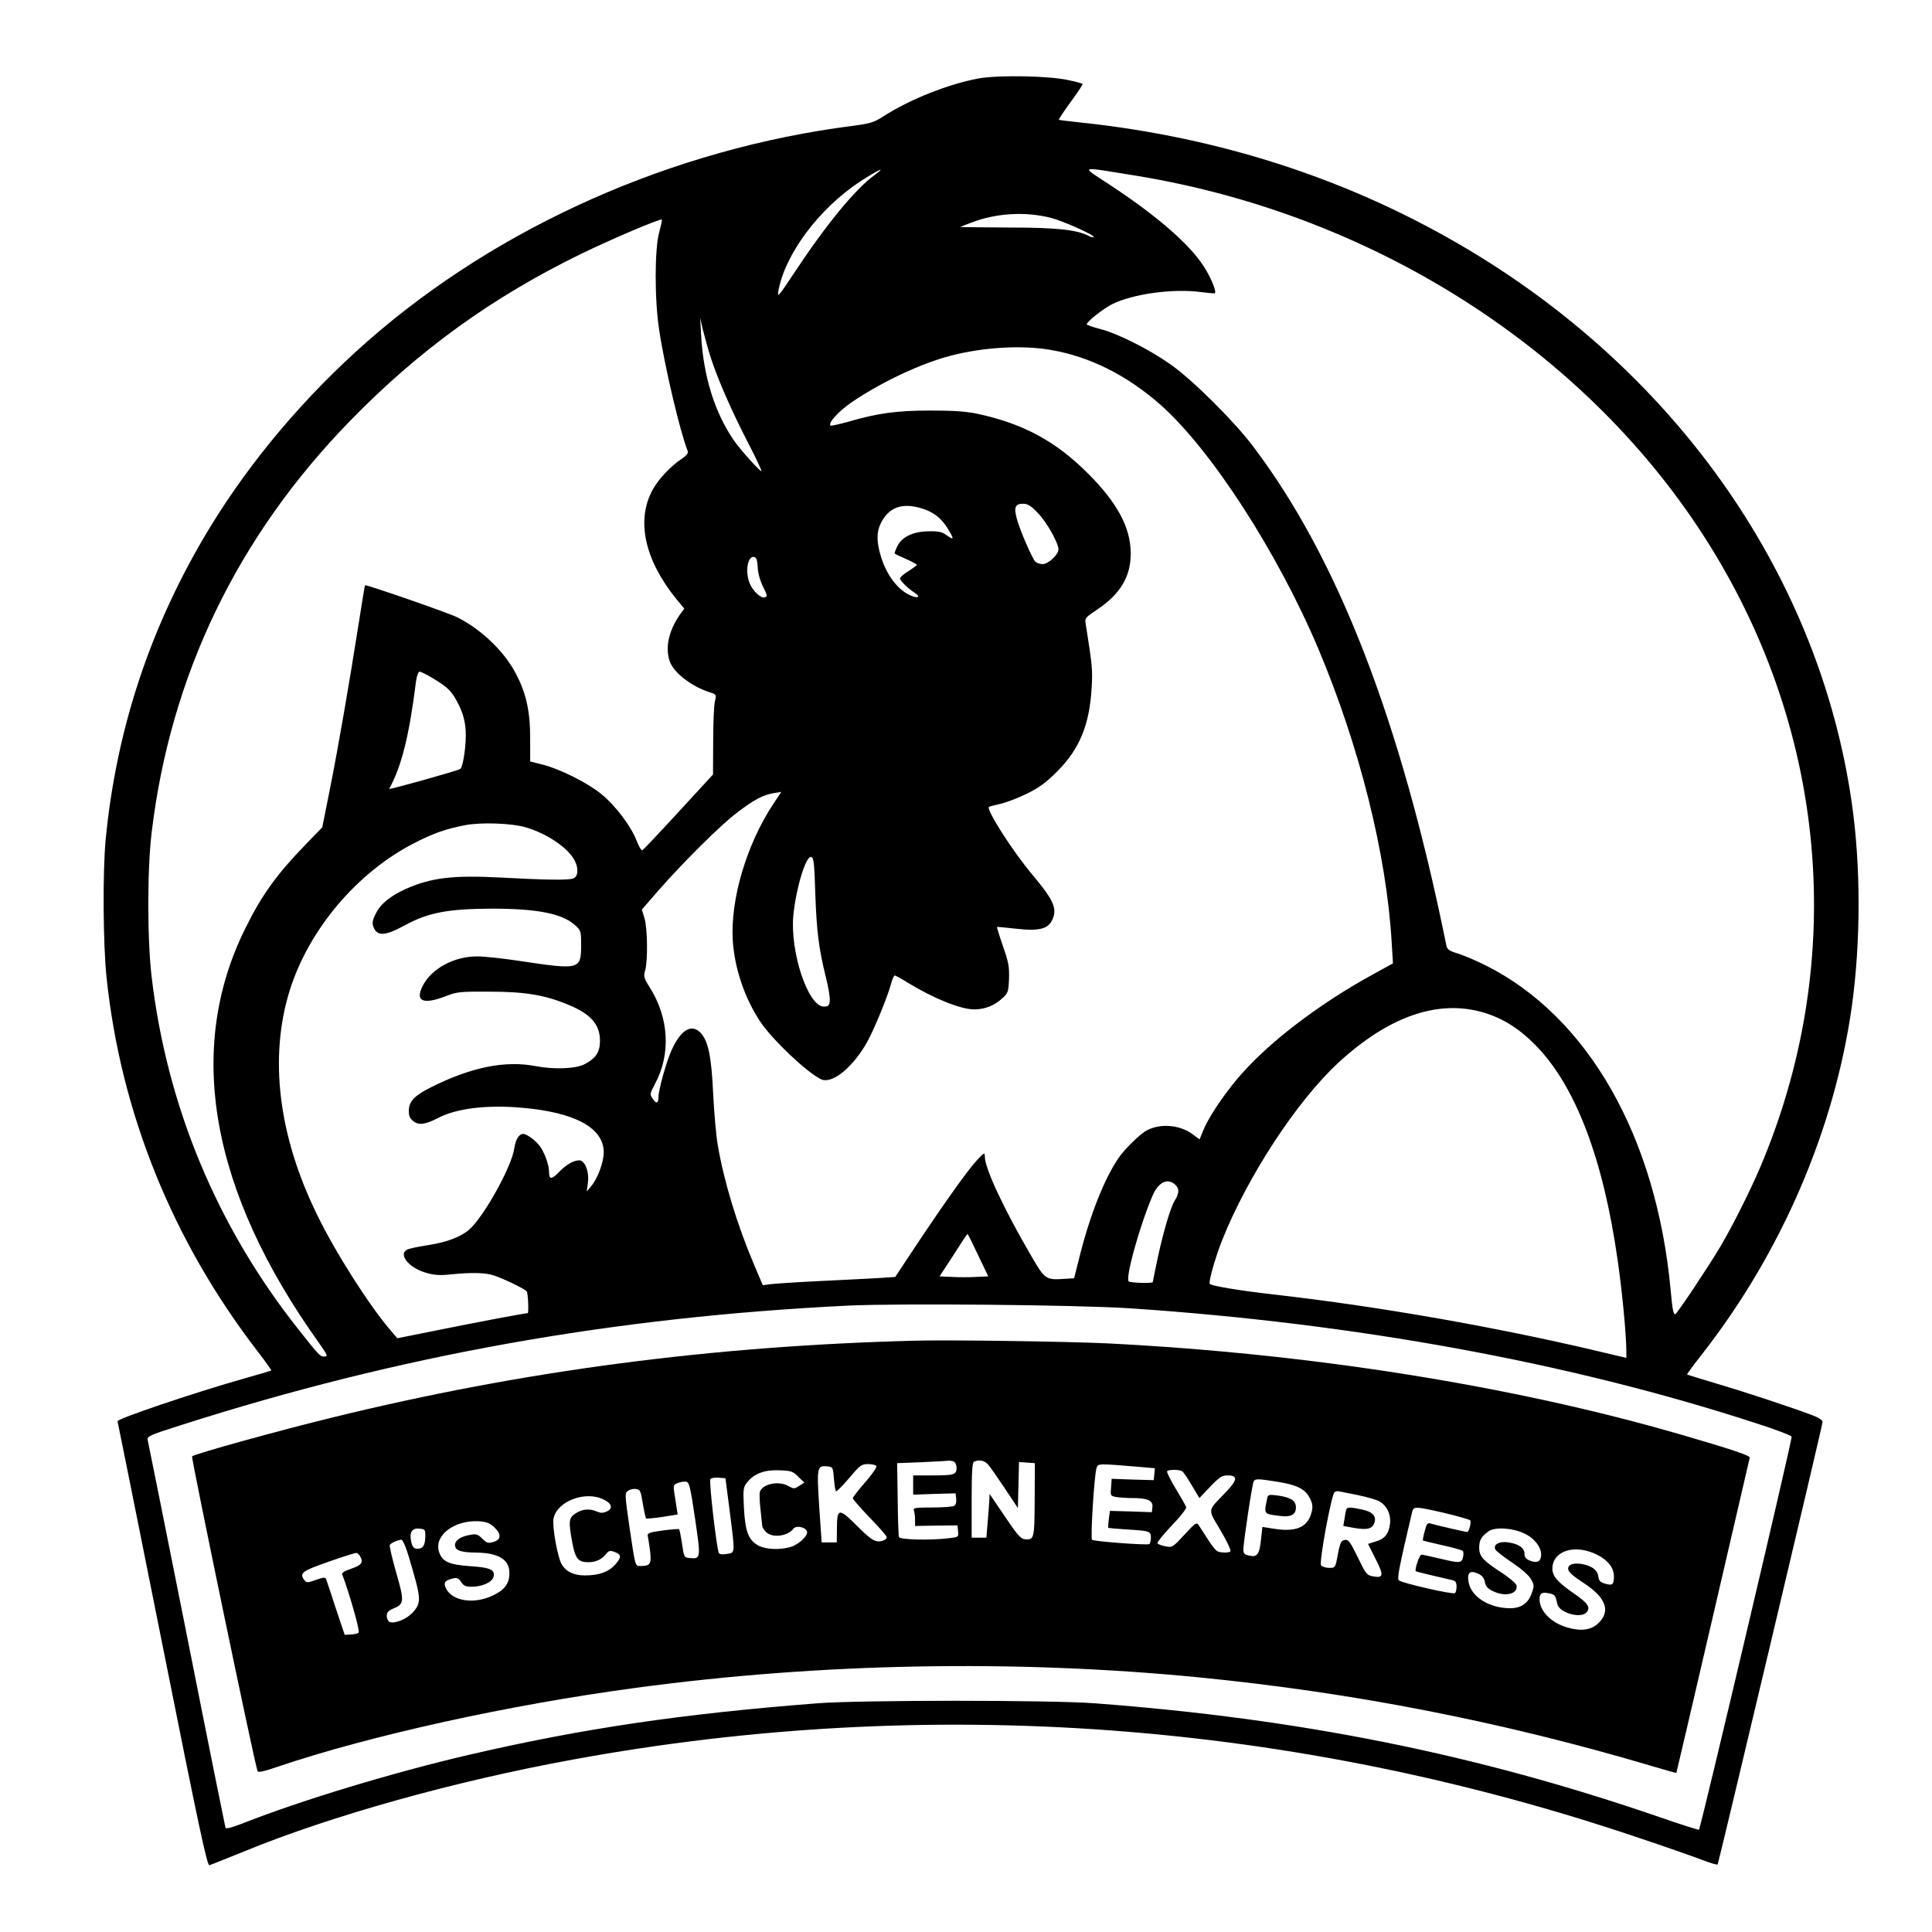 <?xml version="1.0" standalone="no"?>
<!DOCTYPE svg PUBLIC "-//W3C//DTD SVG 20010904//EN"
 "http://www.w3.org/TR/2001/REC-SVG-20010904/DTD/svg10.dtd">
<svg version="1.0" xmlns="http://www.w3.org/2000/svg"
 width="1024pt" height="1024pt" viewBox="0 0 1024 1024"
 preserveAspectRatio="xMidYMid meet">
<g transform="translate(0,1024) scale(0.1,-0.1)"
fill="#000000" stroke="none">
<path d="M5191 9825 c-160 -29 -367 -110 -511 -203 -48 -31 -69 -37 -160 -49
-952 -121 -1877 -532 -2570 -1140 -332 -291 -624 -637 -840 -993 -310 -511
-493 -1060 -550 -1650 -16 -168 -14 -558 5 -733 75 -714 349 -1392 797 -1975
44 -57 78 -105 76 -106 -1 -1 -70 -22 -153 -45 -267 -76 -667 -212 -662 -224
2 -7 109 -540 238 -1185 194 -972 237 -1172 249 -1168 8 2 92 36 186 74 461
189 1116 372 1741 486 1891 347 3824 204 5658 -418 138 -46 285 -98 327 -114
43 -17 80 -27 82 -24 6 12 556 2328 556 2345 0 10 -21 24 -57 37 -108 41 -347
120 -503 166 -85 26 -156 47 -158 49 -2 1 33 49 78 106 421 538 703 1192 795
1844 48 347 48 748 -1 1085 -172 1186 -911 2253 -2020 2920 -620 373 -1318
602 -2069 681 -60 6 -112 13 -113 14 -2 2 26 44 63 95 37 50 65 93 63 95 -2 3
-35 12 -74 20 -99 23 -366 28 -473 10z m829 -516 c1294 -211 2443 -962 3072
-2009 602 -1000 688 -2186 237 -3248 -54 -126 -144 -306 -210 -418 -59 -100
-226 -351 -239 -359 -10 -6 -16 24 -25 125 -75 815 -438 1452 -982 1724 -48
24 -114 52 -145 62 -50 15 -58 21 -63 48 -242 1191 -575 2049 -1024 2641 -99
132 -323 354 -436 433 -113 80 -280 164 -373 188 -40 10 -72 22 -72 25 0 14
85 81 133 106 109 55 324 85 472 65 39 -5 72 -8 74 -6 10 9 -22 85 -58 141
-77 120 -250 270 -501 435 -155 102 -171 97 140 47z m-1386 2 c-102 -74 -258
-265 -425 -518 -80 -121 -90 -133 -84 -98 34 196 215 439 434 583 97 63 145
85 75 33z m937 -226 c66 -17 235 -93 226 -102 -3 -2 -14 0 -25 6 -63 33 -168
45 -424 45 -142 1 -258 2 -258 3 0 1 26 11 58 23 132 51 287 60 423 25z
m-2077 -76 c-25 -89 -25 -361 0 -519 28 -189 111 -541 151 -641 4 -11 -6 -23
-32 -41 -57 -37 -127 -112 -155 -166 -87 -161 -41 -370 126 -576 l43 -52 -25
-34 c-60 -87 -79 -181 -49 -253 25 -58 115 -126 208 -156 36 -12 37 -12 28
-49 -5 -20 -9 -116 -9 -212 l-1 -175 -183 -199 c-101 -110 -187 -201 -192
-203 -5 -2 -19 23 -31 54 -30 76 -113 186 -188 246 -73 59 -215 130 -307 154
l-68 17 0 122 c0 145 -21 240 -77 346 -60 115 -183 233 -309 296 -45 23 -484
175 -489 170 -2 -2 -17 -93 -34 -203 -50 -319 -108 -654 -152 -875 l-41 -205
-92 -95 c-148 -153 -228 -263 -313 -435 -322 -642 -189 -1396 387 -2202 46
-65 49 -73 30 -73 -24 0 -27 3 -143 150 -428 542 -692 1177 -773 1860 -24 199
-24 574 0 770 100 831 454 1566 1051 2179 365 375 754 656 1226 886 167 81
419 188 427 181 2 -2 -5 -32 -14 -67z m273 -664 c37 -115 113 -288 199 -454
41 -79 72 -146 70 -148 -5 -6 -111 112 -145 161 -103 149 -163 341 -175 561
l-5 90 15 -65 c9 -36 27 -101 41 -145z m1804 40 c204 -35 400 -133 576 -287
268 -235 623 -782 841 -1298 217 -515 360 -1084 388 -1551 l7 -115 -107 -59
c-292 -160 -564 -369 -718 -553 -80 -95 -157 -212 -183 -279 l-17 -42 -39 29
c-69 49 -170 57 -242 18 -33 -17 -117 -99 -148 -145 -75 -109 -152 -303 -207
-523 l-29 -115 -49 -3 c-100 -7 -106 -3 -175 116 -143 244 -249 468 -249 530
-1 26 -2 26 -47 -23 -48 -52 -185 -246 -338 -477 l-90 -136 -90 -6 c-49 -3
-191 -10 -315 -16 -124 -6 -241 -14 -261 -17 l-36 -5 -48 113 c-89 211 -157
435 -190 626 -9 50 -20 174 -25 275 -9 198 -26 280 -66 323 -48 51 -105 18
-154 -90 -28 -61 -70 -212 -70 -250 0 -34 -12 -37 -30 -9 -17 24 -16 27 11 78
86 158 75 352 -28 514 -31 49 -33 57 -23 90 14 54 12 221 -4 275 l-14 46 85
98 c132 151 330 348 417 414 93 71 140 96 196 105 l41 7 -39 -59 c-145 -217
-232 -512 -218 -731 10 -149 65 -309 149 -433 62 -91 238 -259 316 -299 55
-30 161 51 239 182 37 61 114 246 134 320 7 26 16 47 20 47 4 0 37 -18 72 -40
137 -83 278 -140 350 -140 54 0 106 20 144 55 35 31 37 36 40 107 2 62 -2 88
-32 173 -19 55 -33 101 -32 102 1 1 45 -3 98 -9 119 -14 170 -3 193 42 31 61
13 105 -100 240 -108 128 -251 352 -233 364 2 1 28 8 58 15 30 6 93 30 140 53
66 32 102 58 162 118 120 119 173 249 184 445 6 94 3 119 -31 335 -6 34 -4 36
60 79 123 82 180 177 178 301 -1 134 -71 265 -225 419 -171 172 -345 266 -588
318 -63 13 -128 17 -250 17 -177 0 -280 -14 -436 -60 -48 -13 -89 -22 -92 -20
-14 15 44 78 118 128 156 105 362 202 520 243 173 45 378 57 531 30z m-71
-863 c48 -49 110 -160 110 -194 0 -28 -54 -78 -84 -78 -13 0 -31 6 -39 14 -17
18 -82 167 -98 228 -16 59 -8 78 33 78 25 0 42 -10 78 -48z m-617 24 c62 -18
104 -50 138 -104 37 -59 37 -68 -2 -40 -25 19 -43 23 -98 22 -82 -1 -142 -30
-166 -81 -9 -19 -15 -36 -13 -37 1 -2 29 -15 61 -29 31 -14 57 -28 57 -31 0
-2 -20 -17 -45 -33 -25 -15 -45 -33 -45 -39 0 -11 41 -52 78 -76 44 -30 2 -31
-45 -2 -58 36 -107 107 -133 191 -25 81 -25 133 -1 181 42 83 112 109 214 78z
m-867 -312 c1 -31 13 -72 28 -103 23 -45 24 -52 11 -57 -20 -8 -63 31 -81 73
-26 61 -12 148 23 141 12 -2 17 -17 19 -54z m-1720 -590 c81 -49 100 -68 136
-141 22 -45 32 -82 36 -132 5 -71 -13 -197 -29 -207 -17 -10 -380 -112 -376
-105 66 122 105 277 142 569 4 30 12 52 19 52 7 0 39 -16 72 -36z m494 -790
c112 -34 221 -108 256 -175 22 -43 18 -86 -8 -95 -28 -10 -142 -8 -388 5 -250
13 -365 -1 -498 -60 -84 -38 -136 -80 -161 -133 -17 -33 -19 -49 -12 -68 20
-52 61 -50 167 8 123 67 228 87 459 88 240 0 372 -25 441 -86 33 -29 34 -32
34 -108 0 -129 -8 -131 -320 -84 -91 14 -195 25 -231 25 -122 0 -241 -64 -288
-155 -43 -83 1 -103 124 -55 55 22 75 24 230 23 186 0 290 -17 414 -68 121
-49 171 -105 171 -192 0 -61 -22 -94 -83 -125 -46 -24 -162 -28 -256 -10 -162
32 -345 -5 -559 -113 -85 -43 -114 -73 -115 -121 -1 -28 5 -42 23 -57 29 -23
63 -19 131 16 96 51 257 71 442 55 285 -24 437 -107 437 -237 0 -51 -32 -137
-65 -177 l-25 -30 6 46 c8 59 -16 119 -46 119 -30 0 -70 -23 -109 -64 -38 -39
-51 -38 -51 3 0 38 -25 106 -51 139 -23 30 -68 62 -86 62 -22 0 -40 -29 -47
-76 -13 -96 -161 -363 -240 -432 -44 -38 -120 -67 -220 -82 -44 -7 -90 -16
-103 -21 -57 -22 0 -98 95 -125 44 -13 73 -15 137 -8 106 10 176 9 222 -6 52
-17 166 -72 175 -85 7 -10 11 -115 5 -115 -15 0 -274 -49 -461 -87 l-230 -46
-31 36 c-116 134 -296 416 -395 620 -205 418 -255 834 -144 1189 102 323 357
625 661 780 101 52 165 74 266 94 89 17 251 11 327 -12z m1531 -344 c7 -206
19 -298 55 -444 14 -54 24 -113 22 -130 -3 -27 -7 -31 -32 -31 -83 0 -180 291
-161 485 15 146 66 313 94 308 14 -3 17 -29 22 -188z m3540 -636 c102 -30 189
-84 274 -170 214 -215 362 -602 439 -1144 24 -165 46 -399 46 -481 l0 -36 -77
18 c-569 138 -1224 254 -1801 319 -168 19 -319 44 -330 55 -8 8 29 139 65 230
133 336 395 737 614 940 268 248 530 339 770 269z m-1630 -915 c21 -21 19 -44
-6 -85 -21 -33 -61 -170 -89 -302 -14 -67 -26 -124 -26 -127 0 -8 -114 -5
-127 3 -21 13 57 294 126 455 31 73 82 96 122 56z m-1047 -371 l54 -113 -64
-3 c-35 -2 -93 -2 -129 0 l-65 3 73 112 c39 62 73 113 75 113 2 0 27 -51 56
-112z m801 -282 c1198 -80 2332 -287 3318 -608 104 -33 191 -66 193 -73 5 -11
-482 -2074 -491 -2083 -2 -2 -97 28 -212 68 -965 332 -1899 520 -2988 602
-231 18 -1251 18 -1475 0 -721 -56 -1246 -134 -1845 -273 -400 -93 -889 -241
-1198 -363 -60 -23 -89 -31 -92 -23 -2 7 -95 466 -205 1022 -111 556 -204
1020 -207 1032 -5 20 7 26 184 82 1152 368 2283 570 3528 631 276 13 1209 4
1490 -14z"/>
<path d="M4845 3134 c-1076 -28 -2075 -160 -3075 -405 -288 -70 -739 -195
-752 -208 -6 -5 330 -1623 347 -1668 3 -9 34 -2 107 23 487 165 1225 328 1898
418 977 132 2005 151 2980 56 817 -80 1607 -234 2400 -469 74 -22 135 -39 135
-38 2 3 387 1661 389 1671 1 12 -99 45 -364 122 -894 260 -1968 430 -3045 484
-219 10 -830 19 -1020 14z m209 -640 c9 -4 16 -18 16 -34 0 -36 -12 -40 -131
-40 l-99 0 0 -51 0 -51 113 4 112 3 3 -29 c2 -16 -2 -32 -10 -37 -7 -5 -60 -9
-117 -9 -90 0 -102 -2 -97 -16 3 -9 6 -31 6 -49 l0 -33 113 2 112 1 3 -31 c3
-31 2 -31 -50 -37 -96 -12 -258 -8 -263 6 -3 6 -6 98 -7 202 l-3 190 130 5
c72 3 135 7 142 8 6 1 18 -1 27 -4z m183 -16 c11 -13 51 -70 89 -127 l69 -104
3 122 3 122 42 -3 42 -3 -1 -193 c-1 -209 -2 -215 -54 -210 -20 2 -42 28 -105
122 l-80 118 -2 -43 c-2 -24 -5 -77 -9 -116 l-6 -73 -39 0 -39 0 0 199 c0 150
3 201 13 204 27 12 55 6 74 -15z m-592 -8 c4 -6 -23 -45 -59 -86 -36 -41 -66
-80 -66 -85 0 -5 41 -52 90 -103 50 -51 90 -98 90 -103 0 -6 -7 -14 -16 -17
-40 -15 -61 -4 -141 76 -97 97 -107 96 -107 -14 l-1 -73 -40 0 -40 0 -13 189
c-13 209 -12 219 42 214 30 -3 31 -4 36 -65 3 -34 7 -64 11 -67 3 -3 34 28 69
69 58 69 66 75 101 75 21 0 41 -5 44 -10z m1408 -6 l68 -6 -3 -32 -3 -31 -111
3 -112 4 -3 -45 c-4 -43 -3 -46 25 -51 16 -3 55 -6 87 -6 82 0 111 -13 107
-48 l-3 -27 -111 4 -111 3 -6 -43 c-3 -24 -4 -45 -3 -47 2 -1 43 -5 92 -8 129
-8 134 -9 134 -44 0 -16 -4 -31 -8 -34 -11 -7 -295 14 -304 23 -9 8 12 348 24
380 9 25 3 25 241 5z m-1822 -51 l32 -31 -28 -18 c-25 -16 -28 -16 -55 -1 -52
31 -141 12 -153 -32 -2 -11 -1 -53 4 -93 4 -40 8 -79 9 -85 0 -7 9 -22 20 -33
33 -33 115 -23 146 18 13 18 62 9 71 -14 8 -22 -41 -69 -86 -83 -57 -17 -131
-14 -171 7 -53 29 -70 74 -77 199 -5 102 -4 110 18 137 36 46 93 67 172 63 60
-2 71 -6 98 -34z m2035 29 c6 -4 29 -37 51 -75 l40 -67 57 60 c49 51 63 60 92
60 57 0 54 -24 -13 -93 -95 -99 -93 -82 -24 -198 35 -59 57 -107 52 -112 -5
-5 -24 -7 -42 -5 -35 3 -36 4 -126 145 -11 16 -17 12 -75 -51 -62 -67 -65 -69
-100 -62 -21 4 -40 11 -43 16 -3 5 31 48 76 95 45 46 79 90 76 97 -2 7 -27 51
-55 97 -28 47 -49 88 -46 93 6 10 65 10 80 0z m-2399 -207 c30 -235 30 -223
-13 -231 -24 -4 -39 -3 -44 5 -11 19 -53 378 -45 391 4 6 23 10 43 8 l37 -3
22 -170z m2906 151 c104 -17 146 -39 170 -88 15 -30 16 -44 8 -76 -21 -78 -83
-104 -203 -84 l-57 9 -7 -63 c-8 -81 -20 -99 -62 -89 -26 5 -32 11 -32 33 1
41 47 349 55 361 8 14 22 14 128 -3z m-3089 -195 c31 -212 31 -214 -29 -209
-29 3 -30 5 -40 75 -6 40 -13 75 -16 78 -3 2 -42 -1 -88 -7 -75 -11 -82 -14
-77 -33 2 -11 8 -46 12 -79 7 -64 0 -76 -48 -76 -33 0 -29 -13 -63 215 -23
161 -24 171 -7 183 9 7 28 12 42 10 23 -3 26 -9 37 -77 7 -41 15 -76 17 -79 3
-2 42 1 87 8 l81 13 -6 36 c-3 20 -8 55 -12 78 -6 39 -4 44 17 52 13 6 33 9
44 8 18 -2 23 -20 49 -196z m3516 124 c47 -10 97 -24 112 -33 40 -24 62 -71
55 -121 -7 -52 -28 -78 -78 -92 l-38 -12 40 -80 c45 -88 42 -102 -14 -92 -33
6 -38 13 -81 102 -40 82 -49 94 -68 91 -19 -3 -25 -13 -37 -75 -13 -73 -14
-73 -46 -73 -18 0 -37 6 -43 13 -12 15 55 378 72 389 6 4 18 6 26 3 8 -2 53
-11 100 -20z m-4000 -23 c44 -21 50 -48 16 -63 -20 -9 -32 -9 -51 -1 -38 17
-76 15 -112 -8 -39 -23 -41 -43 -19 -160 16 -82 31 -100 84 -100 39 0 71 14
94 43 14 18 21 20 44 12 38 -14 40 -28 5 -67 -35 -40 -86 -58 -161 -58 -59 0
-100 20 -123 59 -22 38 -51 200 -43 242 17 92 169 150 266 101z m4456 -71 c70
-17 131 -34 136 -39 8 -8 -6 -62 -16 -62 -7 0 -177 39 -197 46 -13 3 -19 -6
-28 -42 -7 -26 -11 -48 -9 -49 2 -1 48 -13 103 -25 55 -12 104 -26 108 -30 4
-4 5 -19 1 -34 -8 -32 -17 -32 -126 -6 -46 11 -88 20 -94 20 -11 0 -37 -80
-30 -88 3 -2 58 -16 194 -47 17 -4 22 -13 22 -35 0 -16 -4 -31 -9 -34 -13 -8
-283 54 -297 68 -10 10 1 67 71 364 7 29 17 28 171 -7z m-5035 -77 c38 -36 35
-65 -7 -77 -27 -8 -35 -5 -58 18 -23 23 -32 26 -64 20 -53 -9 -84 -32 -80 -58
4 -26 32 -35 113 -36 118 -2 175 -37 175 -108 0 -55 -24 -89 -85 -118 -99 -49
-215 -33 -250 34 -16 33 -9 44 36 55 21 5 30 1 43 -19 13 -20 25 -25 57 -25
53 0 105 23 114 50 12 39 -14 52 -124 59 -114 8 -149 25 -165 79 -24 86 83
166 212 159 42 -3 59 -10 83 -33z m-367 -52 c-1 -46 -15 -64 -49 -60 -13 2
-21 14 -26 38 -10 49 5 72 44 68 31 -3 32 -5 31 -46z m5828 19 c54 -26 91 -77
86 -118 -3 -31 -22 -39 -61 -24 -19 8 -27 18 -27 36 0 30 -30 52 -85 60 -48 8
-83 -12 -69 -38 5 -9 45 -40 89 -69 47 -32 88 -67 99 -87 18 -31 18 -37 5 -74
-19 -55 -57 -81 -116 -81 -113 1 -209 63 -220 143 -7 48 10 60 54 39 19 -9 30
-23 33 -43 4 -22 15 -35 40 -47 66 -34 137 -17 128 29 -2 10 -39 42 -83 70
-97 64 -115 84 -115 132 1 39 11 57 50 85 34 24 129 18 192 -13z m-5918 -113
c70 -234 71 -250 25 -303 -32 -36 -95 -62 -123 -52 -9 4 -16 18 -16 32 0 19 8
28 34 39 59 24 60 38 16 191 -22 76 -37 142 -34 147 7 10 42 26 61 27 7 1 23
-35 37 -81z m6304 0 c56 -29 86 -68 86 -113 0 -44 -7 -50 -46 -39 -25 7 -34
16 -36 36 -4 33 -27 53 -72 65 -44 11 -80 6 -87 -13 -7 -20 10 -38 88 -89 113
-76 136 -146 70 -209 -37 -36 -92 -43 -164 -22 -86 25 -147 87 -147 150 0 32
13 39 51 31 31 -7 33 -10 43 -56 10 -48 126 -80 156 -44 21 26 6 49 -69 100
-84 58 -113 91 -113 130 0 97 122 134 240 73z m-6558 -9 c17 -31 6 -45 -50
-64 -33 -11 -50 -22 -46 -30 36 -94 95 -300 87 -308 -5 -5 -24 -10 -42 -10
l-32 -2 -47 140 c-25 77 -48 146 -51 154 -4 12 -13 12 -55 -3 -46 -16 -50 -16
-62 1 -26 35 -10 47 128 95 74 26 140 47 147 47 7 1 17 -8 23 -20z"/>
<path d="M6716 2297 c-17 -84 -20 -81 70 -92 60 -8 87 10 82 54 -4 30 -32 46
-100 55 -44 5 -48 4 -52 -17z"/>
<path d="M7135 2238 c-2 -7 -6 -29 -9 -49 l-6 -37 61 -11 c67 -11 93 -4 104
29 11 34 -11 58 -65 69 -65 14 -80 14 -85 -1z"/>
</g>
</svg>
